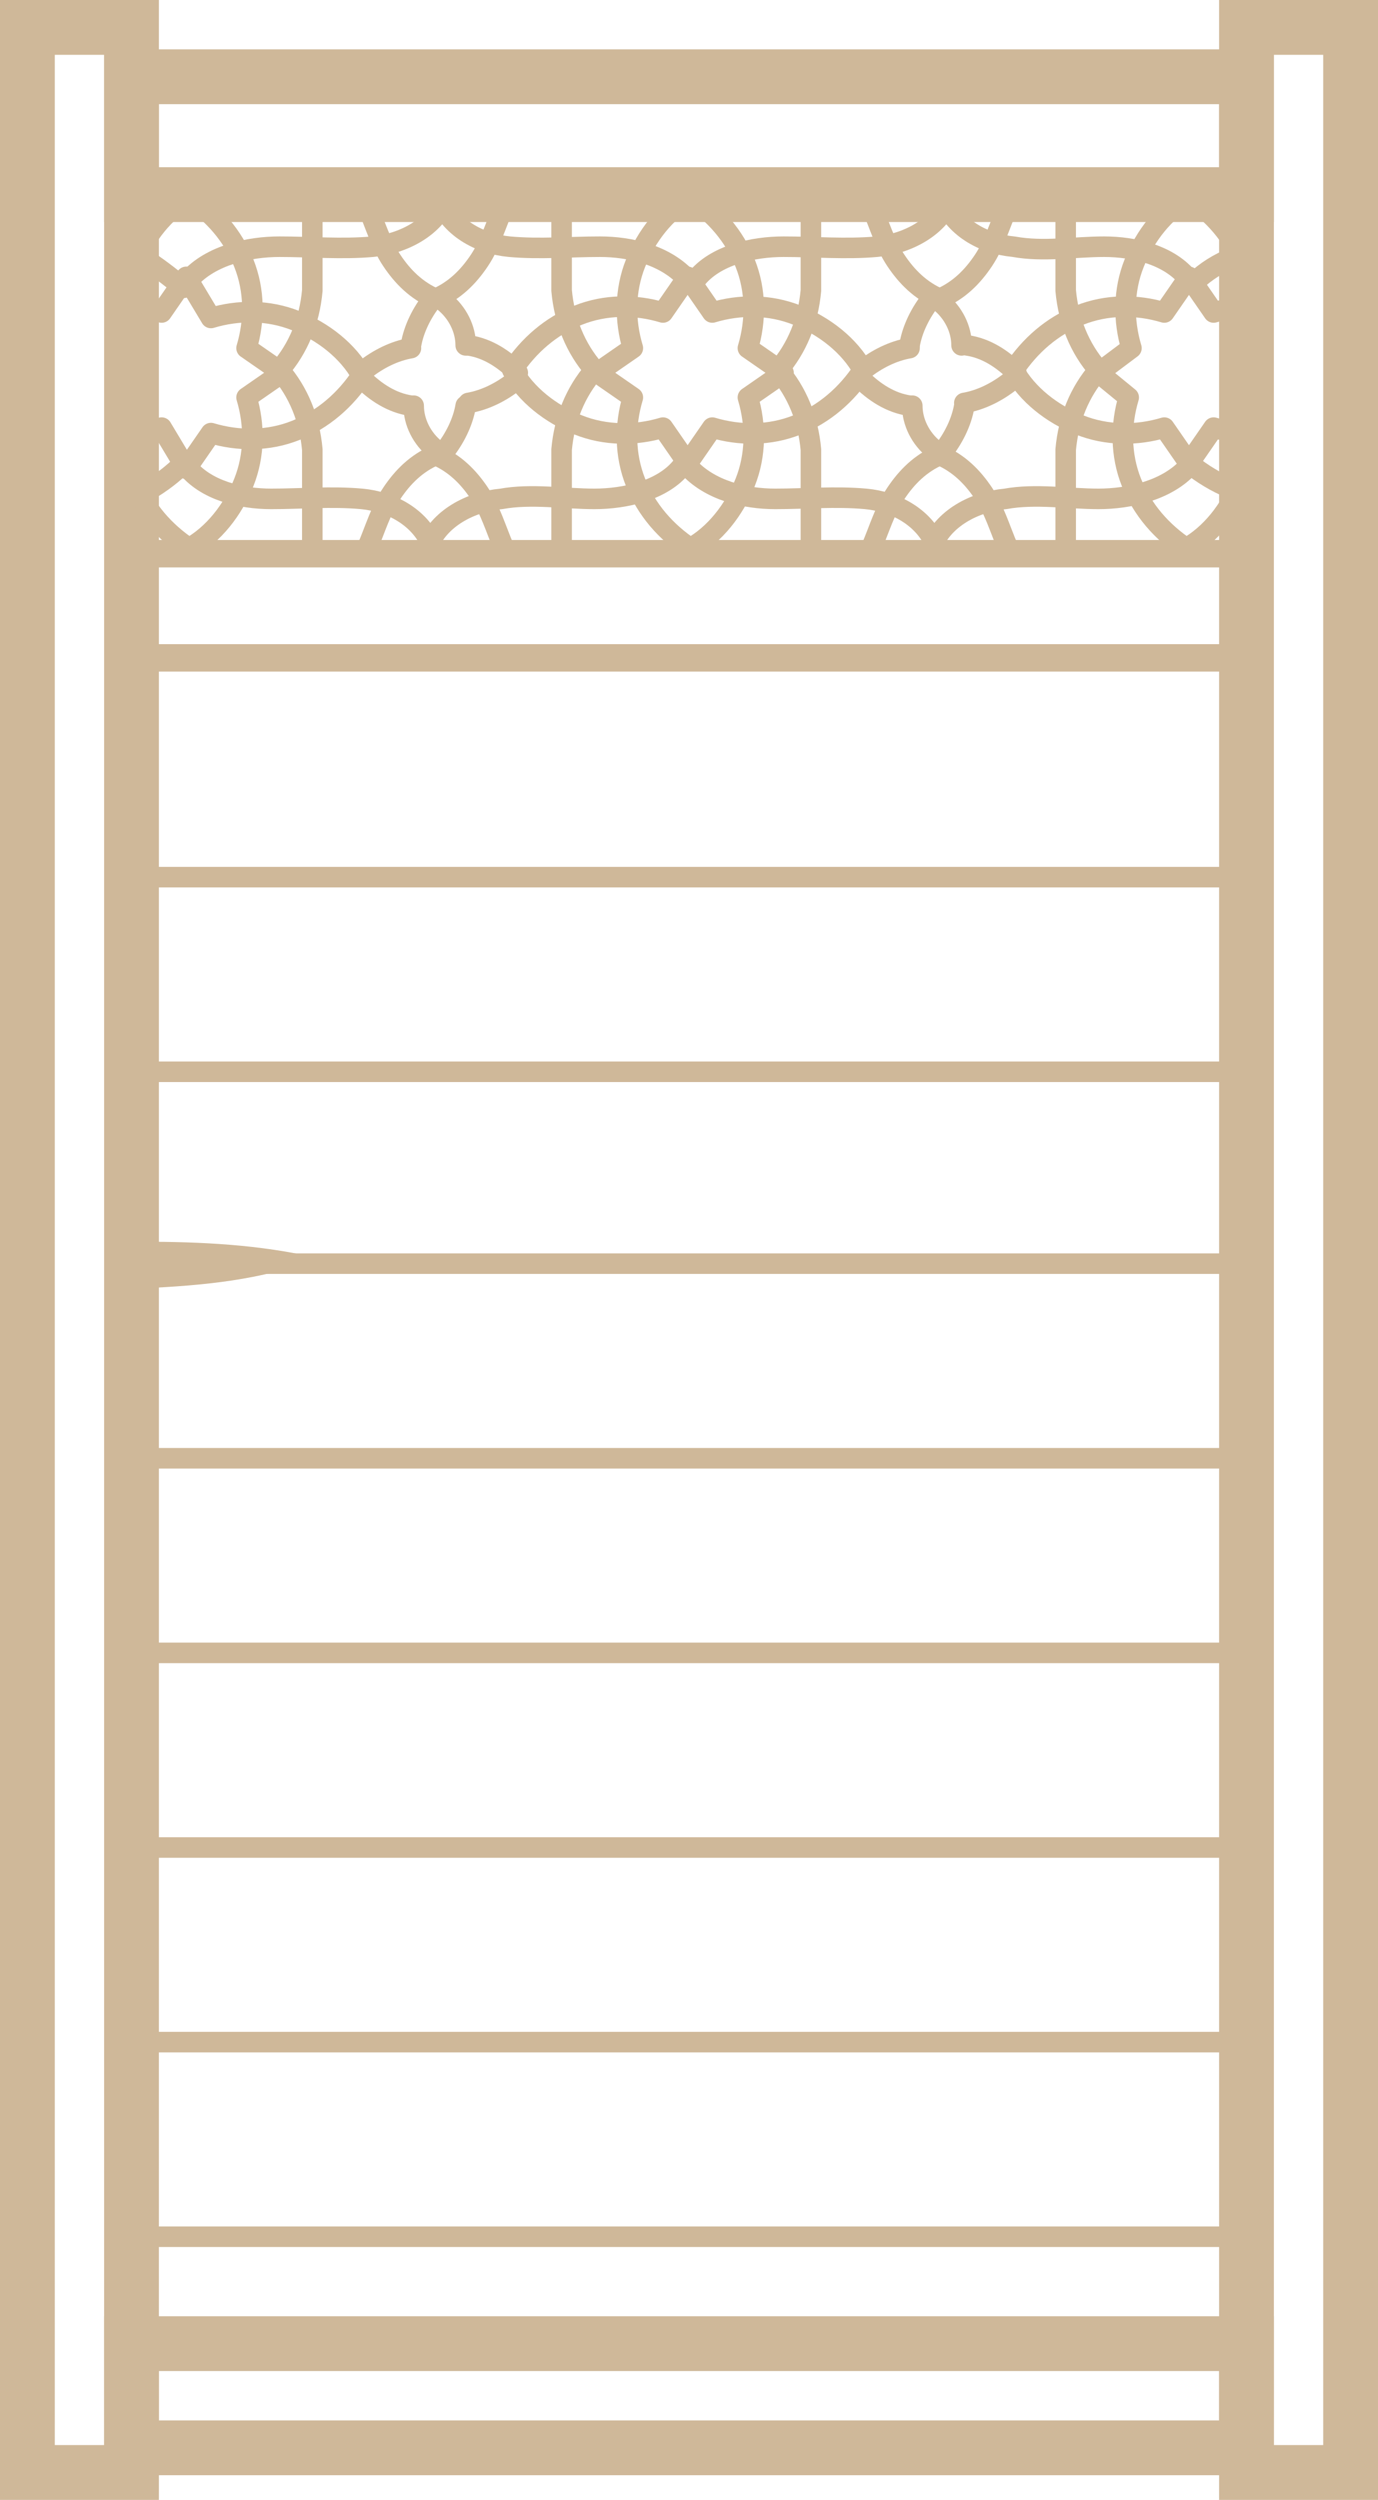 <?xml version="1.0" encoding="UTF-8"?>
<!-- Generator: Adobe Illustrator 26.2.1, SVG Export Plug-In . SVG Version: 6.00 Build 0)  -->
<svg xmlns="http://www.w3.org/2000/svg" xmlns:xlink="http://www.w3.org/1999/xlink" version="1.1" id="Layer_1" x="0px" y="0px" viewBox="0 0 50.3 91.2" style="enable-background:new 0 0 50.3 91.2;" xml:space="preserve">
<style type="text/css">
	.st0{fill:none;stroke:#CFB899;stroke-width:2;stroke-miterlimit:10;}
	.st1{fill:none;stroke:#CFB899;stroke-miterlimit:10;}
	.st2{clip-path:url(#SVGID_00000040553507609199060650000004538000138734666389_);}
	.st3{fill:none;stroke:#CFB899;stroke-width:0.75;stroke-linecap:round;stroke-linejoin:round;stroke-miterlimit:10;}
	.st4{fill:none;stroke:#CFB899;stroke-width:0.75;stroke-miterlimit:10;}
	.st5{fill:#CFB899;}
</style>
<g id="Layer_2_00000170968552509113937850000007777133317557623171_">
</g>
<g>
	<g>
		<rect x="1" y="1" class="st0" width="3.8" height="89.2"></rect>
		<rect x="4.8" y="20.2" class="st1" width="40.7" height="3.8"></rect>
		<rect x="4.8" y="85.5" class="st0" width="40.7" height="3.8"></rect>
		<rect x="4.8" y="2.8" class="st0" width="40.7" height="4.3"></rect>
		<rect x="45.5" y="1" class="st0" width="3.8" height="89.2"></rect>
		<g>
			<g>
				<defs>
					<rect id="SVGID_1_" x="4.8" y="7.1" width="40.7" height="13.1"></rect>
				</defs>
				<clipPath id="SVGID_00000041267967187776287160000010359492823537889469_">
					<use xlink:href="#SVGID_1_" style="overflow:visible;"></use>
				</clipPath>
				<g style="clip-path:url(#SVGID_00000041267967187776287160000010359492823537889469_);">
					<path class="st3" d="M24.2,15.6c-1,0.3-2.1,0.3-3.1-0.1c-1-0.4-1.9-1.1-2.4-2c0.6-0.9,1.4-1.6,2.4-2s2.1-0.4,3.1-0.1l0.9-1.3       l0.9,1.3c1-0.3,2.1-0.3,3.1,0.1s1.9,1.1,2.4,2c-0.6,0.9-1.4,1.6-2.4,2S27,15.9,26,15.6l-0.9,1.3L24.2,15.6z"></path>
					<path class="st3" d="M23.1,12.7c-0.3-1-0.3-2.1,0.1-3.1s1.1-1.9,2-2.4c0.9,0.6,1.6,1.4,2,2.4s0.4,2.1,0.1,3.1l1.3,0.9l-1.3,0.9       c0.3,1,0.3,2.1-0.1,3.1c-0.4,1-1.1,1.9-2,2.4c-0.9-0.6-1.6-1.4-2-2.4s-0.4-2.1-0.1-3.1l-1.3-0.9L23.1,12.7z"></path>
					<path class="st3" d="M42.5,15.6c-1,0.3-2.1,0.3-3.1-0.1s-1.9-1.1-2.4-2c0.6-0.9,1.4-1.6,2.4-2s2.1-0.4,3.1-0.1l0.9-1.3l0.9,1.3       c1-0.3,2.1-0.3,3.1,0.1s1.9,1.1,2.4,2c-0.6,0.9-1.4,1.6-2.4,2s-2.1,0.4-3.1,0.1l-0.9,1.3L42.5,15.6z"></path>
					<path class="st3" d="M41.3,12.7c-0.3-1-0.3-2.1,0.1-3.1s1.1-1.9,2-2.4c0.9,0.6,1.6,1.4,2,2.4s0.4,2.1,0.1,3.1l1.2,0.9l-1.3,0.9       c0.3,1,0.3,2.1-0.1,3.1s-1.1,1.9-2,2.4c-0.9-0.6-1.6-1.4-2-2.4s-0.4-2.1-0.1-3.1l-1.1-0.9L41.3,12.7z"></path>
					<path class="st3" d="M5.9,15.6c-1,0.3-2.1,0.3-3.1-0.1c-1-0.4-1.9-1.1-2.4-2c0.6-0.9,1.4-1.6,2.4-2s2.1-0.4,3.1-0.1l0.9-1.3       l0.9,1.5c1-0.3,2.1-0.3,3.1,0.1s1.9,1.1,2.4,2c-0.6,0.9-1.4,1.6-2.4,2s-2.1,0.4-3.1,0.1l-0.9,1.3L5.9,15.6z"></path>
					<path class="st3" d="M4.8,12.7c-0.3-1-0.3-2.1,0.1-3.1s1.1-1.9,2-2.4c0.9,0.6,1.6,1.4,2,2.4s0.4,2.1,0.1,3.1l1.3,0.9L9,14.5       c0.3,1,0.3,2.1-0.1,3.1c-0.4,1-1.1,1.9-2,2.4c-0.9-0.6-1.6-1.4-2-2.4s-0.4-2.1-0.1-3.1l-1.3-0.9L4.8,12.7z"></path>
					<path class="st3" d="M10.2,13.5c0.7-0.8,1.1-1.8,1.2-2.9V7.1"></path>
					<path class="st3" d="M10.2,13.5c0.7,0.8,1.1,1.8,1.2,2.9v3.8"></path>
					<path class="st3" d="M28.4,13.5c0.7-0.8,1.1-1.8,1.2-2.9V7.1"></path>
					<path class="st3" d="M28.4,13.5c0.7,0.8,1.1,1.8,1.2,2.9v3.8"></path>
					<path class="st3" d="M21.7,13.5c-0.7,0.8-1.1,1.8-1.2,2.9v3.8"></path>
					<path class="st3" d="M21.7,13.5c-0.7-0.8-1.1-1.8-1.2-2.9V7.1"></path>
					<path class="st3" d="M40.1,13.5c-0.7,0.8-1.1,1.8-1.2,2.9v3.8"></path>
					<path class="st3" d="M40.1,13.5c-0.7-0.8-1.1-1.8-1.2-2.9V7.1"></path>
					<path class="st3" d="M16.3,7.2c-0.4,1.1-1.6,1.7-2.7,1.8s-2.3,0-3.4,0c-1.1,0-2.5,0.3-3.3,1.2"></path>
					<path class="st3" d="M16,7.2c0.4,1.1,1.5,1.7,2.6,1.8s2.2,0,3.3,0s2.4,0.3,3.2,1.2"></path>
					<path class="st3" d="M34.7,7.2C34.3,8.3,33.1,8.9,32,9s-2.3,0-3.4,0s-2.5,0.3-3.2,1.2"></path>
					<path class="st3" d="M34.4,7.2C34.8,8.3,35.9,8.9,37,9c1.1,0.2,2.2,0,3.3,0c1.1,0,2.4,0.3,3.1,1.2"></path>
					<path class="st3" d="M34,20c0.4-1.1,1.6-1.7,2.7-1.8c1.1-0.2,2.3,0,3.4,0s2.5-0.3,3.3-1.2"></path>
					<path class="st3" d="M34.2,20c-0.4-1.1-1.5-1.7-2.6-1.8s-2.2,0-3.3,0c-1.1,0-2.4-0.3-3.2-1.2"></path>
					<path class="st3" d="M15.6,20c0.4-1.1,1.6-1.7,2.7-1.8c1.1-0.2,2.3,0,3.4,0c1.1,0,2.5-0.3,3.2-1.2"></path>
					<path class="st3" d="M15.8,20c-0.4-1.1-1.5-1.7-2.6-1.8s-2.2,0-3.3,0S7.5,17.9,6.8,17"></path>
					<path class="st3" d="M15.9,10.9c-0.7-0.3-1.2-0.8-1.6-1.4c-0.4-0.6-0.6-1.3-0.9-2"></path>
					<path class="st3" d="M15.9,10.9c0.7-0.3,1.2-0.8,1.6-1.4c0.4-0.6,0.6-1.3,0.9-2"></path>
					<path class="st3" d="M34.3,10.9c-0.7-0.3-1.2-0.8-1.6-1.4s-0.6-1.3-0.9-2"></path>
					<path class="st3" d="M34.3,10.9c0.7-0.3,1.2-0.8,1.6-1.4s0.6-1.3,0.9-2"></path>
					<path class="st3" d="M34.3,16.6c0.7,0.3,1.2,0.8,1.6,1.4c0.4,0.6,0.6,1.3,0.9,2"></path>
					<path class="st3" d="M34.3,16.6c-0.7,0.3-1.2,0.8-1.6,1.4c-0.4,0.6-0.6,1.3-0.9,2"></path>
					<path class="st3" d="M15.9,16.6c0.7,0.3,1.2,0.8,1.6,1.4c0.4,0.6,0.6,1.3,0.9,2"></path>
					<path class="st3" d="M15.9,16.6c-0.7,0.3-1.2,0.8-1.6,1.4c-0.4,0.6-0.6,1.3-0.9,2"></path>
					<path class="st3" d="M15.8,10.9c-0.4,0.5-0.7,1.1-0.8,1.7"></path>
					<path class="st3" d="M15,12.7c-0.6,0.1-1.2,0.4-1.7,0.8"></path>
					<path class="st3" d="M15,14.8c-0.7-0.1-1.3-0.5-1.8-1"></path>
					<path class="st3" d="M15.1,14.8c0,0.6,0.3,1.2,0.8,1.6"></path>
					<path class="st3" d="M16.2,16.5c0.4-0.5,0.7-1.1,0.8-1.7"></path>
					<path class="st3" d="M17.1,14.7c0.6-0.1,1.2-0.4,1.7-0.8"></path>
					<path class="st3" d="M17.1,12.6c0.7,0.1,1.3,0.5,1.8,1"></path>
					<path class="st3" d="M17,12.6c0-0.6-0.3-1.2-0.8-1.6"></path>
					<path class="st3" d="M34,10.9c-0.4,0.5-0.7,1.1-0.8,1.7"></path>
					<path class="st3" d="M33.2,12.7c-0.6,0.1-1.2,0.4-1.7,0.8"></path>
					<path class="st3" d="M33.2,14.8c-0.7-0.1-1.3-0.5-1.8-1"></path>
					<path class="st3" d="M33.3,14.8c0,0.6,0.3,1.2,0.8,1.6"></path>
					<path class="st3" d="M34.4,16.5c0.4-0.5,0.7-1.1,0.8-1.7"></path>
					<path class="st3" d="M35.2,14.7c0.6-0.1,1.2-0.4,1.7-0.8"></path>
					<path class="st3" d="M35.3,12.6c0.7,0.1,1.3,0.5,1.8,1"></path>
					<path class="st3" d="M35.1,12.6c0-0.6-0.3-1.2-0.8-1.6"></path>
					<path class="st3" d="M43.6,10.3C44,9.9,44.5,9.6,45,9.4"></path>
					<path class="st3" d="M44.9,17.8c-0.5-0.2-1-0.5-1.5-0.9"></path>
					<path class="st3" d="M5.4,17.9c0.5-0.3,0.9-0.6,1.3-1"></path>
					<path class="st3" d="M6.7,10.5c-0.5-0.4-1-0.8-1.5-1.1"></path>
				</g>
			</g>
		</g>
		<line class="st4" x1="4.8" y1="32" x2="45.5" y2="32"></line>
		<line class="st4" x1="4.8" y1="39.1" x2="45.5" y2="39.1"></line>
		<line class="st4" x1="4.8" y1="46.1" x2="45.5" y2="46.1"></line>
		<line class="st4" x1="4.8" y1="53.2" x2="45.5" y2="53.2"></line>
		<line class="st4" x1="4.8" y1="60.3" x2="45.5" y2="60.3"></line>
		<line class="st4" x1="4.8" y1="67.4" x2="45.5" y2="67.4"></line>
		<line class="st4" x1="4.8" y1="74.5" x2="45.5" y2="74.5"></line>
		<line class="st4" x1="4.8" y1="81.6" x2="45.5" y2="81.6"></line>
		<path class="st5" d="M5.2,47c2.2-0.1,4.4-0.3,6.4-1.1c-2.1-0.5-4.3-0.6-6.4-0.6V47z"></path>
	</g>
</g>
</svg>
